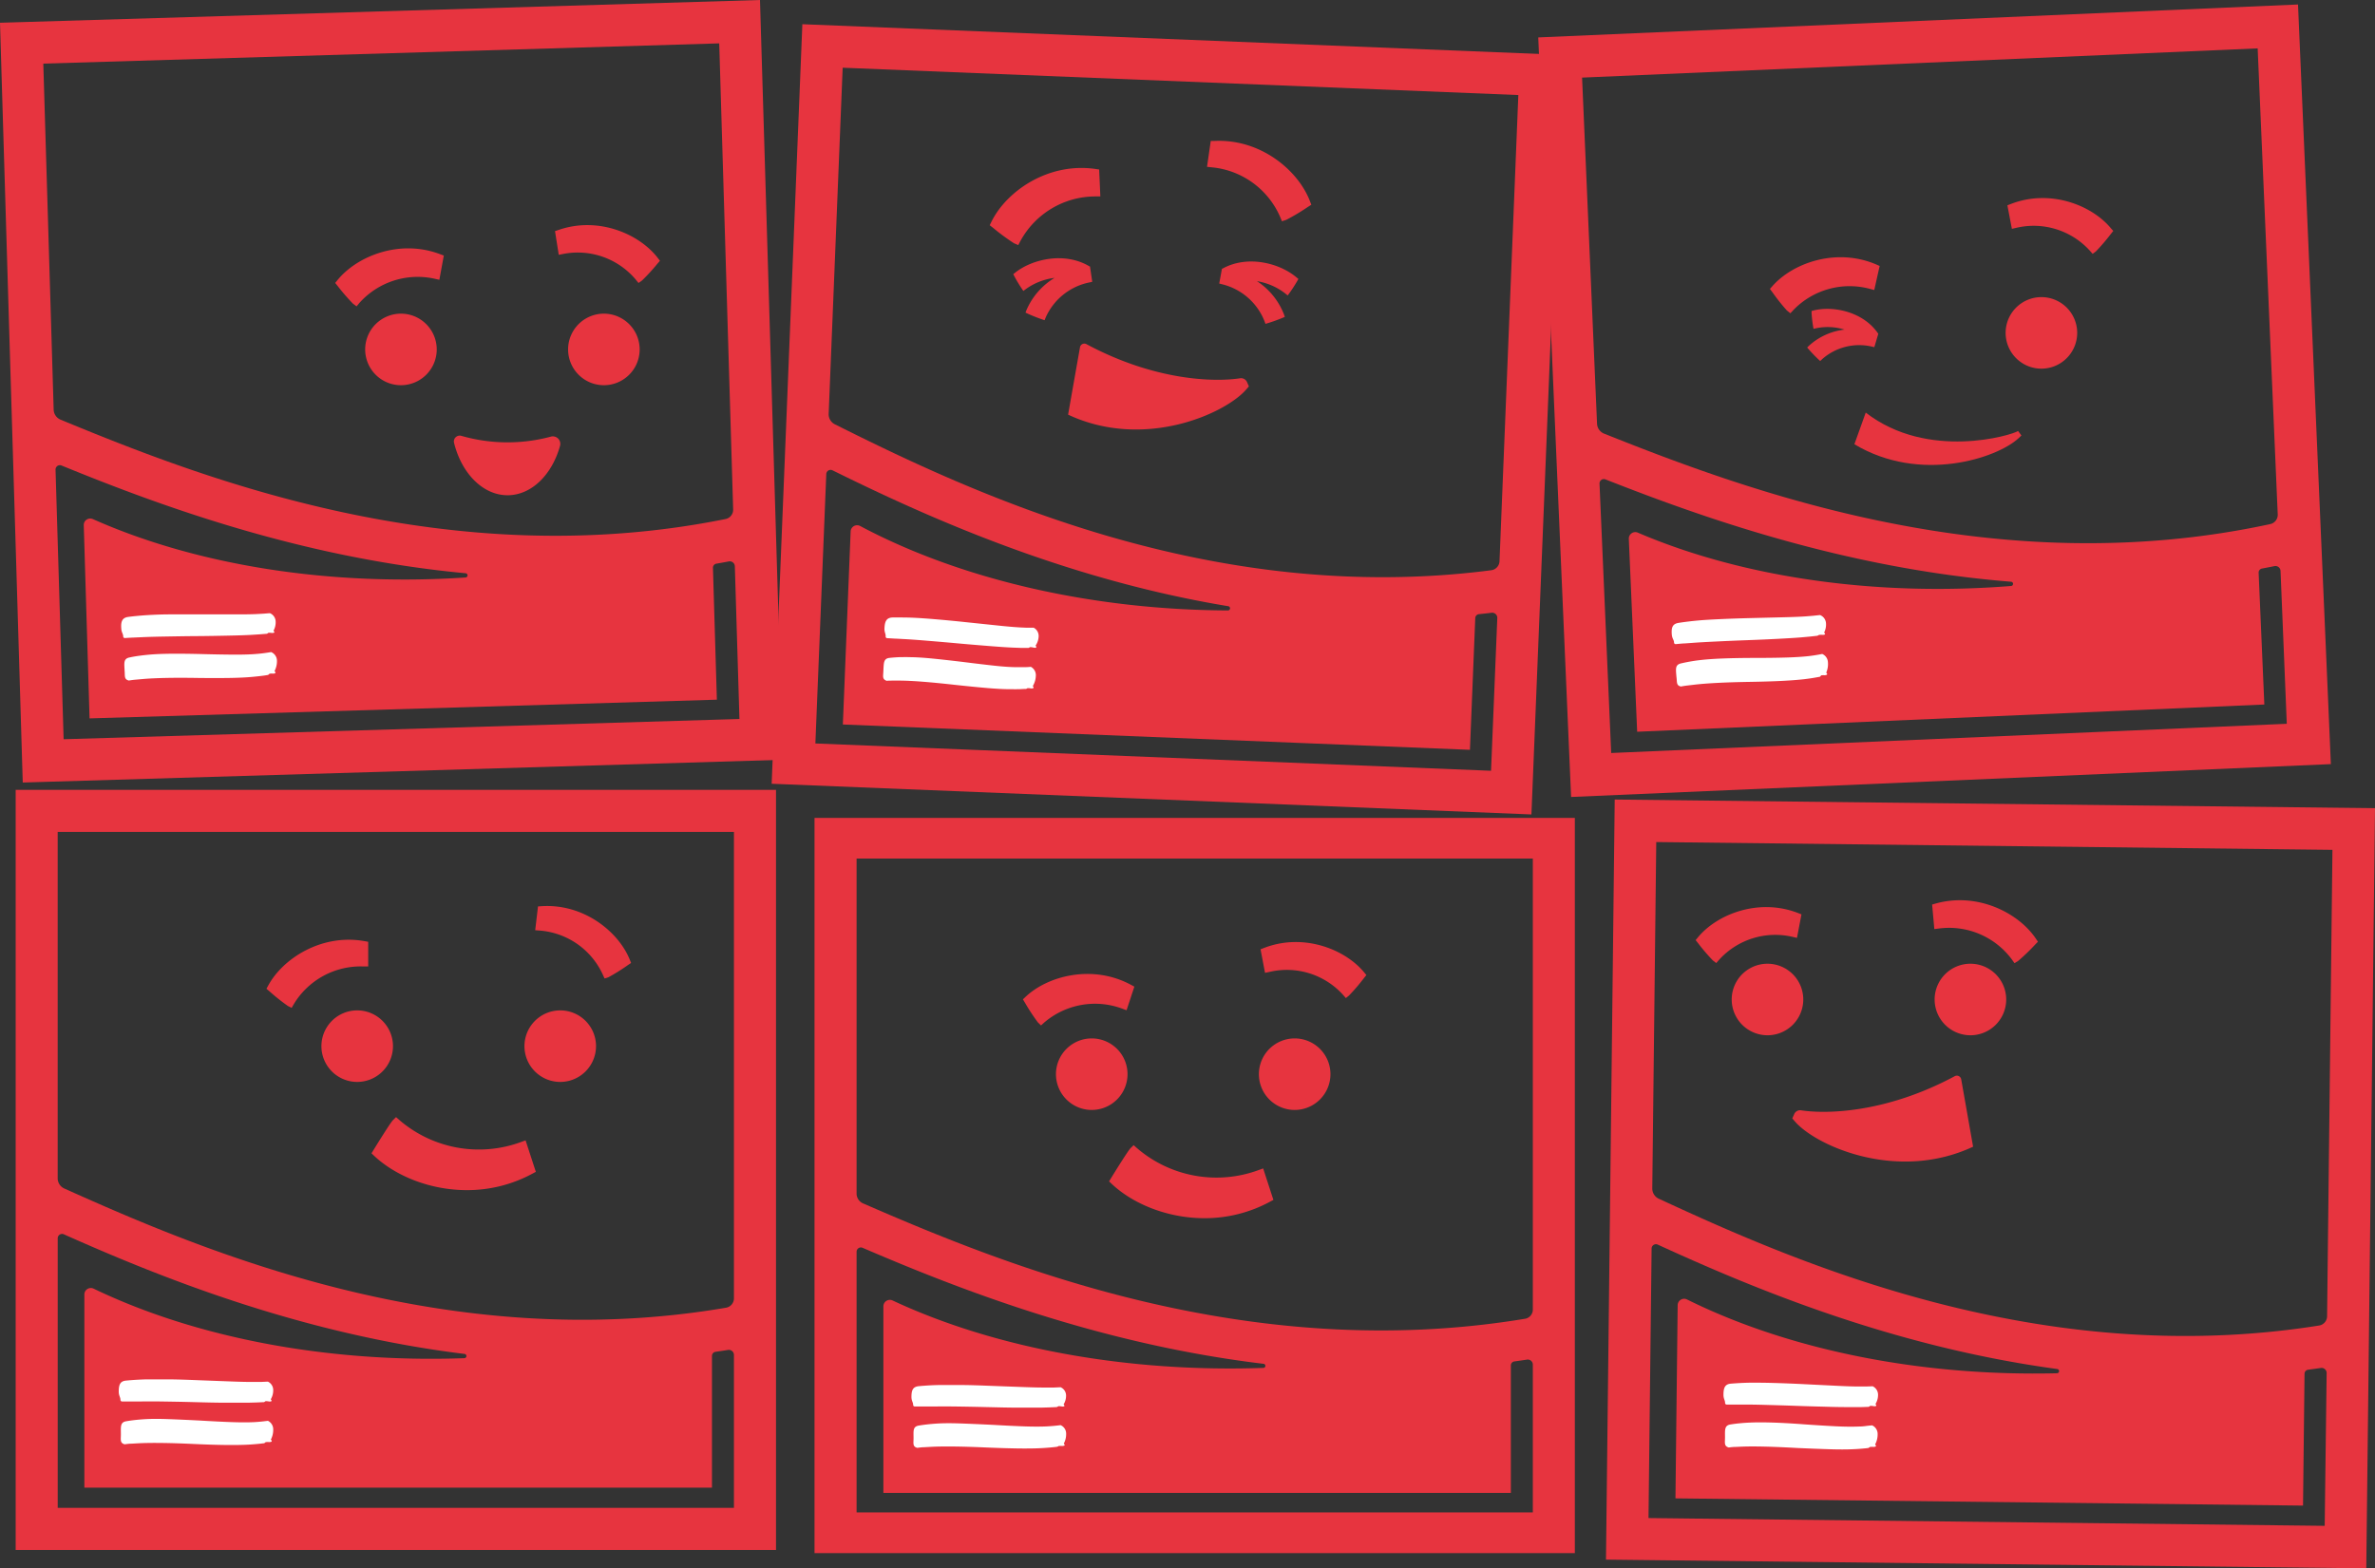 <?xml version="1.0" encoding="UTF-8"?> <svg xmlns="http://www.w3.org/2000/svg" viewBox="0 0 634.57 419.16"><rect x="0" y="0" width="634.57" height="419.16" fill="#333333" stroke="none"/> <defs> <style>.cls-1{fill:#e7343f;}.cls-2{fill:#fff;}</style> </defs> <title>Asset 1</title> <g id="Layer_2" data-name="Layer 2"> <g id="Layer_1-2" data-name="Layer 1"> <circle class="cls-1" cx="545.45" cy="88.98" r="8.31"></circle> <path class="cls-1" d="M545.45,98.53A9.56,9.56,0,1,1,555,89,9.57,9.57,0,0,1,545.45,98.53Zm0-16.62A7.06,7.06,0,1,0,552.51,89,7.07,7.07,0,0,0,545.45,81.92Z"></path> <path class="cls-1" d="M501.26,70.66c-10.67-4.52-22.23-.39-27.69,5.8l-.67.76.61.81A54,54,0,0,0,477.45,83l.91.73.79-.85a20.86,20.86,0,0,1,20.38-5.7l1.25.33,1.44-6.43Z"></path> <path class="cls-1" d="M501.86,89.2l-.06-.08h0l-.3-.41c-4-5.43-11.68-7-16.83-5.76l-.64.16,0,.58a34.31,34.31,0,0,0,.52,4.19l.73-.16a15.14,15.14,0,0,1,7.54.37,17.08,17.08,0,0,0-9.53,4.35l-.44.44.39.45a39.67,39.67,0,0,0,3.09,3.16l.52-.49A14.92,14.92,0,0,1,500,92.6l.8.18Z"></path> <path class="cls-1" d="M498.5,110.27c16.62,12.89,39.18,6,40.71,4.92l.89,1.2-.74.7c-5.7,5.35-26.3,12.2-43.89,1.64Z"></path> <path class="cls-1" d="M564,61c-5.12-6.18-16.21-10.55-26.71-6.49l-.94.36,1.2,6.29,1.23-.28A20.25,20.25,0,0,1,558.38,67l.74.85.9-.68a52.56,52.56,0,0,0,4-4.68l.62-.77Z"></path> <path class="cls-1" d="M292.5,45.13c-12.56-1.71-23.57,6-27.57,14.07l-.49,1,.88.68A59,59,0,0,0,270.9,65l1.17.51.59-1.13A22.82,22.82,0,0,1,292.53,52.5H294l-.32-7.2Z"></path> <path class="cls-1" d="M291.23,71.21l-.09,0h0l-.48-.27c-6.47-3.58-14.8-1.7-19.37,1.89l-.56.44.29.56a37.53,37.53,0,0,0,2.41,3.93l.65-.49a16.57,16.57,0,0,1,7.68-3,18.68,18.68,0,0,0-7.52,8.65l-.24.63.59.28a43.4,43.4,0,0,0,4.51,1.75l.29-.72a16.32,16.32,0,0,1,11.56-9.35l.88-.19Z"></path> <path class="cls-1" d="M326.49,71.81l.09,0h0l.49-.25c6.58-3.36,14.85-1.2,19.29,2.54l.55.46-.31.55a37.53,37.53,0,0,1-2.54,3.85l-.64-.51a16.57,16.57,0,0,0-7.57-3.3,18.68,18.68,0,0,1,7.22,8.9l.22.64-.6.26a43.4,43.4,0,0,1-4.57,1.6l-.27-.73A16.32,16.32,0,0,0,326.63,76l-.87-.22Z"></path> <path class="cls-1" d="M290.33,92c18.21,9.76,34.06,10.16,41,9.1a1.73,1.73,0,0,1,1.85,1l.51,1.17-.73.84c-5.6,6.46-27.25,16.23-47.58,6.71l3.18-18A1.18,1.18,0,0,1,290.33,92Z"></path> <path class="cls-1" d="M522.24,287.65c-18.21,9.76-34.06,10.16-41,9.1a1.73,1.73,0,0,0-1.85,1l-.51,1.17.73.84c5.6,6.46,27.25,16.23,47.58,6.71l-3.18-18A1.18,1.18,0,0,0,522.24,287.65Z"></path> <path class="cls-1" d="M350,53.76c-3.13-8.19-13.09-16.63-25.39-16.1l-1.11,0-1,6.93,1.37.14A22.16,22.16,0,0,1,342.05,58l.47,1.14,1.17-.39a57.5,57.5,0,0,0,5.77-3.45l.91-.58Z"></path> <path class="cls-1" d="M135.6,132.36c6.45,0,11.95-5.55,14.06-13.3a2,2,0,0,0-2.41-2.38,44.71,44.71,0,0,1-23.94-.18,1.56,1.56,0,0,0-2,1.83C123.31,126.47,129,132.36,135.6,132.36Z"></path> <path class="cls-1" d="M161.35,83.83a9.56,9.56,0,1,0,9.56,9.56A9.57,9.57,0,0,0,161.35,83.83Z"></path> <path class="cls-1" d="M107.13,83.83a9.56,9.56,0,1,0,9.56,9.56A9.57,9.57,0,0,0,107.13,83.83Z"></path> <path class="cls-1" d="M90.2,74.83l-.64.79.64.79a54,54,0,0,0,4.14,4.78l.93.69L96,81a20.87,20.87,0,0,1,20.13-6.5l1.26.28,1.19-6.48-1-.37C106.81,63.84,95.42,68.43,90.2,74.83Z"></path> <path class="cls-1" d="M175.73,68.92c-4.88-6.36-15.81-11.15-26.44-7.48l-1,.33,1,6.33,1.24-.24a20.25,20.25,0,0,1,19.36,6.89l.71.88.93-.65a52.54,52.54,0,0,0,4.15-4.53l.65-.75Z"></path> <path class="cls-1" d="M4.19,211.1V414.25H207.34V211.1ZM196.1,403H15.42V330.93A1.16,1.16,0,0,1,17,329.86c24.66,11,62.59,26.53,107.13,32a.57.57,0,0,1,0,1.13c-35.8,1.3-71.27-5.19-99.09-18.57a1.73,1.73,0,0,0-2.5,1.56v51.62H190.23V362.38a1.1,1.1,0,0,1,.95-1.09c1.11-.16,2.22-.32,3.33-.5a1.36,1.36,0,0,1,1.59,1.33Zm0-56A2.53,2.53,0,0,1,194,349.5c-74.37,12.73-139.69-15.17-176.83-31.86a3,3,0,0,1-1.76-2.72V222.33H196.1Z"></path> <circle class="cls-1" cx="149.69" cy="279.6" r="8.31"></circle> <path class="cls-1" d="M149.69,289.16a9.56,9.56,0,1,1,9.56-9.56A9.57,9.57,0,0,1,149.69,289.16Zm0-16.62a7.06,7.06,0,1,0,7.06,7.06A7.07,7.07,0,0,0,149.69,272.54Z"></path> <circle class="cls-1" cx="95.47" cy="279.6" r="8.31"></circle> <path class="cls-1" d="M95.47,289.16A9.56,9.56,0,1,1,105,279.6,9.57,9.57,0,0,1,95.47,289.16Zm0-16.62a7.06,7.06,0,1,0,7.06,7.06A7.07,7.07,0,0,0,95.47,272.54Z"></path> <path class="cls-1" d="M97.13,257a22,22,0,0,0-19.71,10.73c-.52-.25-4.69-3.77-4.69-3.77,3.67-6.75,13.51-13.14,24.38-11.21Z"></path> <path class="cls-1" d="M77.92,269.37l-1-.51a54,54,0,0,1-4.95-3.94l-.78-.66.49-.89c3.95-7.25,14.29-13.87,25.7-11.84l1,.18,0,6.59-1.29,0A20.86,20.86,0,0,0,78.5,268.37Zm-3.58-5.68c1,.85,2,1.68,2.74,2.25a23.45,23.45,0,0,1,18.8-10.18v-1.93A22.73,22.73,0,0,0,74.33,263.69Z"></path> <path class="cls-1" d="M139.65,306.44a33.65,33.65,0,0,1-33.78-6.13c-.64.62-5,7.73-5,7.73,8.57,8,25.93,12.61,40.8,4.59Z"></path> <path class="cls-1" d="M124.78,318.08c-9.87,0-19.08-3.79-24.78-9.14l-.74-.7.53-.87c1.34-2.18,4.53-7.31,5.2-8l.83-.81.87.77a32.57,32.57,0,0,0,32.52,5.89l1.22-.44,2.74,8.41-.92.49A36.61,36.61,0,0,1,124.78,318.08ZM102.47,307.8c8.43,7.28,24,11,37.68,4.2l-1.29-4a35.18,35.18,0,0,1-32.77-5.91C105.25,303.36,103.83,305.6,102.47,307.8Z"></path> <path class="cls-1" d="M144.35,247.47A21.36,21.36,0,0,1,162.19,260c.53-.19,4.94-3.12,4.94-3.12-2.8-6.91-11.59-14.17-22.3-13.5Z"></path> <path class="cls-1" d="M161.53,261.51l-.45-1a20.25,20.25,0,0,0-16.83-11.8l-1.25-.1.75-6.36,1-.06c11.23-.7,20.49,6.82,23.5,14.25l.37.92-.82.55a52.56,52.56,0,0,1-5.21,3.26ZM151,247.77a23,23,0,0,1,11.73,10.52c.74-.47,1.82-1.16,2.89-1.87a22.08,22.08,0,0,0-19.69-11.88l-.22,1.86A22.5,22.5,0,0,1,151,247.77Z"></path> <path class="cls-1" d="M0,6.08,6.08,209.14l203.06-6.08L203.06,0ZM197.57,192.16,17,197.57l-2.16-72.05a1.16,1.16,0,0,1,1.59-1.11c25,10.21,63.36,24.64,108,28.8a.57.57,0,0,1,0,1.13c-35.75,2.37-71.39-3.05-99.6-15.6a1.73,1.73,0,0,0-2.45,1.63L23.93,192l167.61-5-1.05-35.23a1.1,1.1,0,0,1,.91-1.12c1.1-.19,2.21-.38,3.31-.6a1.36,1.36,0,0,1,1.63,1.29Zm-1.68-56a2.53,2.53,0,0,1-2,2.55c-74,14.95-140.08-11-177.71-26.55a3,3,0,0,1-1.84-2.67L11.57,17l180.6-5.41Z"></path> <path class="cls-1" d="M217.63,218.6V415.09H420.78V218.6ZM409.55,404.22H228.87V334.5a1.15,1.15,0,0,1,1.62-1c24.66,10.6,62.59,25.66,107.13,31a.55.55,0,0,1,0,1.09c-35.8,1.26-71.27-5-99.09-18a1.73,1.73,0,0,0-2.5,1.51V399H403.68V364.92a1.08,1.08,0,0,1,.95-1.06c1.11-.15,2.22-.31,3.33-.48a1.35,1.35,0,0,1,1.59,1.29Zm0-54.17a2.47,2.47,0,0,1-2.09,2.41c-74.37,12.31-139.69-14.67-176.83-30.82a2.88,2.88,0,0,1-1.76-2.64V229.46H409.55Z"></path> <circle class="cls-1" cx="345.92" cy="287.1" r="8.31"></circle> <path class="cls-1" d="M345.92,296.65a9.56,9.56,0,1,1,9.56-9.56A9.57,9.57,0,0,1,345.92,296.65Zm0-16.62A7.06,7.06,0,1,0,353,287.1,7.07,7.07,0,0,0,345.92,280Z"></path> <circle class="cls-1" cx="291.7" cy="287.1" r="8.31"></circle> <path class="cls-1" d="M291.7,296.65a9.56,9.56,0,1,1,9.56-9.56A9.57,9.57,0,0,1,291.7,296.65Zm0-16.62a7.06,7.06,0,1,0,7.06,7.06A7.07,7.07,0,0,0,291.7,280Z"></path> <path class="cls-1" d="M300.26,268.35a22,22,0,0,0-22.08,4c-.42-.41-3.27-5.05-3.27-5.05,5.6-5.26,16.95-8.24,26.67-3Z"></path> <path class="cls-1" d="M278.14,274.06l-.83-.81a54,54,0,0,1-3.47-5.29l-.53-.87.74-.7c6-5.65,17.92-8.69,28.12-3.19l.92.49L301,270l-1.22-.45A20.86,20.86,0,0,0,279,273.29Zm-1.62-6.52c.7,1.12,1.4,2.23,1.9,3a23.45,23.45,0,0,1,21-3.77l.6-1.83A22.73,22.73,0,0,0,276.52,267.55Z"></path> <path class="cls-1" d="M336.71,313.94a33.65,33.65,0,0,1-33.78-6.13c-.64.62-5,7.73-5,7.73,8.57,8,25.93,12.61,40.8,4.59Z"></path> <path class="cls-1" d="M321.85,325.58c-9.87,0-19.08-3.79-24.78-9.14l-.74-.7.53-.87c1.34-2.18,4.53-7.31,5.2-8l.83-.81.87.77a32.57,32.57,0,0,0,32.52,5.89l1.22-.44,2.74,8.41-.92.49A36.61,36.61,0,0,1,321.85,325.58ZM299.53,315.3c8.43,7.28,24,11,37.68,4.2l-1.29-4a35.18,35.18,0,0,1-32.77-5.91C302.32,310.85,300.9,313.09,299.53,315.3Z"></path> <path class="cls-1" d="M339,258.55a21.36,21.36,0,0,1,20.79,6.55c.45-.34,3.77-4.47,3.77-4.47-4.76-5.75-15.33-10-25.33-6.13Z"></path> <path class="cls-1" d="M359.6,266.75l-.74-.85a20.25,20.25,0,0,0-19.6-6.16L338,260l-1.2-6.29.94-.36c10.49-4.06,21.59.31,26.71,6.49l.63.76-.62.77a52.56,52.56,0,0,1-4,4.68Zm-14.2-9.91a23,23,0,0,1,14.36,6.48c.57-.67,1.38-1.65,2.19-2.66a22.08,22.08,0,0,0-22.36-5.38l.35,1.84A22.5,22.5,0,0,1,345.4,256.83Z"></path> <circle class="cls-1" cx="472.24" cy="267.13" r="8.31"></circle> <path class="cls-1" d="M462.69,267.13a9.56,9.56,0,1,1,9.56,9.56A9.57,9.57,0,0,1,462.69,267.13Zm2.5,0a7.06,7.06,0,1,0,7.06-7.06A7.07,7.07,0,0,0,465.18,267.13Z"></path> <circle class="cls-1" cx="526.46" cy="267.13" r="8.31"></circle> <path class="cls-1" d="M516.91,267.13a9.56,9.56,0,1,1,9.56,9.56A9.57,9.57,0,0,1,516.91,267.13Zm2.5,0a7.06,7.06,0,1,0,7.06-7.06A7.07,7.07,0,0,0,519.4,267.13Z"></path> <path class="cls-1" d="M518,246.91a22,22,0,0,1,20.63,8.82c.5-.3,4.32-4.2,4.32-4.2-4.29-6.37-14.69-11.81-25.33-8.86Z"></path> <path class="cls-1" d="M537.57,256.46a20.86,20.86,0,0,0-19.46-8.31l-1.28.16-.59-6.56,1-.28c11.16-3.09,22.09,2.52,26.7,9.37l.57.85-.71.73a54,54,0,0,1-4.56,4.39l-1,.61Zm-18.66-12.83.17,1.92a23.45,23.45,0,0,1,19.67,8.36c.66-.63,1.59-1.56,2.52-2.49A22.73,22.73,0,0,0,518.91,243.63Z"></path> <path class="cls-1" d="M479.19,249.19a21.36,21.36,0,0,0-20.79,6.55c-.45-.34-3.77-4.47-3.77-4.47,4.76-5.75,15.33-10,25.33-6.13Z"></path> <path class="cls-1" d="M457.67,256.71a52.56,52.56,0,0,1-4-4.68l-.62-.77.63-.76c5.12-6.18,16.21-10.55,26.71-6.49l.94.36-1.2,6.29-1.23-.28a20.25,20.25,0,0,0-19.6,6.16l-.74.85Zm20.56-8.95.35-1.84a22.08,22.08,0,0,0-22.36,5.38c.81,1,1.63,2,2.19,2.66a23,23,0,0,1,14.36-6.48A22.5,22.5,0,0,1,478.23,247.76Z"></path> <path class="cls-1" d="M214.38,6.47l-8.2,203,203,8.2,8.2-203ZM398.39,206l-180.53-7.3,2.91-72a1.16,1.16,0,0,1,1.67-1c24.2,11.94,61.47,29,105.75,36.32a.57.57,0,0,1-.09,1.13c-35.83-.15-71-8.06-98.26-22.56a1.73,1.73,0,0,0-2.56,1.46l-2.08,51.58,167.55,6.77,1.42-35.21a1.1,1.1,0,0,1,1-1.05c1.11-.11,2.23-.23,3.35-.37a1.36,1.36,0,0,1,1.54,1.4Zm2.26-56a2.53,2.53,0,0,1-2.19,2.4c-74.82,9.71-139-20.8-175.4-39a3,3,0,0,1-1.65-2.79l3.74-92.51,180.53,7.3Z"></path> <path class="cls-1" d="M431.43,213.69,429.1,416.83l203.14,2.33L634.57,216ZM621.13,407.8l-180.67-2.08.83-72.08a1.16,1.16,0,0,1,1.64-1c24.53,11.24,62.29,27.24,106.76,33.25a.57.57,0,0,1-.05,1.13c-35.82.89-71.2-6-98.87-19.71a1.73,1.73,0,0,0-2.52,1.53l-.59,51.62,167.68,1.93.4-35.24a1.1,1.1,0,0,1,1-1.08c1.11-.15,2.22-.29,3.33-.46a1.36,1.36,0,0,1,1.58,1.35Zm.64-56a2.53,2.53,0,0,1-2.12,2.46c-74.51,11.87-139.51-16.77-176.45-33.89a3,3,0,0,1-1.73-2.74l1.06-92.58,180.67,2.08Z"></path> <path class="cls-1" d="M411,10l8.78,203,203-8.78L614,1.2Zm200,183.44-180.51,7.81-3.12-72a1.16,1.16,0,0,1,1.58-1.13c25.11,9.88,63.68,23.8,108.42,27.36a.57.57,0,0,1,0,1.13c-35.71,2.84-71.43-2.1-99.8-14.27A1.73,1.73,0,0,0,435.2,144l2.23,51.57L605,188.29l-1.52-35.21a1.1,1.1,0,0,1,.9-1.13c1.1-.21,2.2-.41,3.3-.64a1.36,1.36,0,0,1,1.65,1.26Zm-2.42-55.95a2.53,2.53,0,0,1-2,2.58c-73.75,15.93-140.22-9.12-178-24.18a3,3,0,0,1-1.87-2.65l-4-92.5,180.51-7.81Z"></path> <path class="cls-2" d="M70.6,385.72c-.66.08-1.35.16-2.06.22s-1.45.12-2.2.16q-2.42.13-6.06.09t-8.58-.27q-4.94-.23-8.61-.27t-6.17.09l-1.81.1c-.59,0-1.2.09-1.81.17-1.3-.36-1-1.24-1-2.67,0-2-.23-3.21,1.42-3.49q1.2-.21,2.51-.35t2.74-.22q2.42-.13,6,0t8.51.38q4.94.3,8.48.42t6,0q.92-.05,1.81-.14t1.81-.21A2.52,2.52,0,0,1,73,382a5.66,5.66,0,0,1-.63,2.75.86.86,0,0,1,.24.42c0,.14-.23.23-.7.25a3,3,0,0,0-.72,0c-.19,0-.28,0-.28.09Z"></path> <path class="cls-2" d="M70.55,374.74l-2.06.09-2.2.06c-1.61,0-3.63,0-6.06,0s-5.29-.07-8.58-.16-6.16-.13-8.61-.17-4.51,0-6.17,0l-1.81,0c-.47,0-1.67,0-2.45,0a.43.43,0,0,1-.43-.44c0-.71-.43-1.06-.45-2.14,0-1.83.31-2.87,2-3q1.2-.12,2.51-.2t2.74-.12c1.61,0,3.61,0,6,0s5.22.11,8.51.24l8.47.32c2.36.09,4.34.14,6,.12l1.81,0,1.81-.08A2.49,2.49,0,0,1,73,371.51a4.64,4.64,0,0,1-.66,2.47.84.84,0,0,1,.23.4c0,.13-.28.24-.7.18a5.48,5.48,0,0,0-.71-.08c-.19,0-.28,0-.28.06Z"></path> <path class="cls-2" d="M282.39,386.68c-.66.08-1.35.15-2.06.21s-1.45.11-2.2.15q-2.42.13-6.06.08t-8.58-.26q-4.94-.22-8.61-.26t-6.17.09l-1.81.1c-.59,0-1.2.09-1.81.17-1.3-.34-1-1.2-1-2.58,0-2-.23-3.1,1.42-3.38q1.2-.2,2.51-.34t2.74-.22q2.42-.13,6,0t8.51.37q4.94.29,8.48.41t6,0q.92-.05,1.81-.13t1.81-.2a2.43,2.43,0,0,1,1.49,2.27,5.32,5.32,0,0,1-.63,2.66.82.82,0,0,1,.24.4c0,.14-.23.22-.7.24a3.09,3.09,0,0,0-.72,0c-.19,0-.28,0-.28.08Z"></path> <path class="cls-2" d="M282.35,376.06l-2.06.09-2.2.06c-1.61,0-3.63,0-6.06,0s-5.29-.07-8.58-.15-6.16-.13-8.61-.16-4.51,0-6.17,0l-1.81,0c-.47,0-1.67,0-2.45,0a.42.42,0,0,1-.43-.43c0-.69-.43-1-.45-2.07,0-1.77.31-2.78,2-2.93q1.2-.11,2.51-.19t2.74-.11c1.61,0,3.61,0,6,0s5.22.11,8.51.24l8.47.31c2.36.09,4.34.13,6,.12l1.81,0,1.81-.08a2.41,2.41,0,0,1,1.46,2.19,4.37,4.37,0,0,1-.66,2.39.8.8,0,0,1,.23.39c0,.13-.28.23-.7.17a5.66,5.66,0,0,0-.71-.08c-.19,0-.28,0-.28.06Z"></path> <path class="cls-2" d="M499.2,387c-.66.08-1.35.14-2.06.2s-1.45.1-2.2.13q-2.42.11-6.06,0T480.3,387q-4.93-.28-8.61-.37t-6.17,0l-1.81.08c-.59,0-1.2.07-1.81.15-1.3-.37-1-1.26-1-2.68,0-2-.19-3.21,1.46-3.47q1.2-.2,2.52-.32c.87-.09,1.79-.15,2.74-.19q2.42-.11,6,0t8.51.48q4.94.35,8.47.52t6,.06q.92,0,1.81-.12t1.81-.19a2.52,2.52,0,0,1,1.46,2.36,5.66,5.66,0,0,1-.67,2.74.86.86,0,0,1,.23.42c0,.14-.23.22-.7.24a3,3,0,0,0-.72,0c-.19,0-.28,0-.28.08Z"></path> <path class="cls-2" d="M499.28,376l-2.06.07-2.2,0c-1.61,0-3.63,0-6.06-.07s-5.29-.13-8.57-.25-6.16-.2-8.61-.27-4.51-.1-6.17-.09h-1.81c-.47,0-1.67,0-2.45,0a.43.43,0,0,1-.43-.45c0-.71-.42-1.07-.43-2.14,0-1.83.35-2.87,2-3q1.2-.1,2.52-.17t2.74-.09c1.61,0,3.61,0,6,.07s5.22.17,8.51.34l8.47.42c2.36.12,4.34.19,6,.19l1.81,0,1.81-.06a2.49,2.49,0,0,1,1.44,2.28,4.64,4.64,0,0,1-.69,2.47.84.84,0,0,1,.23.4c0,.13-.29.23-.7.17a5.48,5.48,0,0,0-.71-.09c-.19,0-.28,0-.28.06Z"></path> <path class="cls-2" d="M486.27,180.87c-.66.12-1.33.24-2,.35s-1.44.21-2.19.3q-2.41.28-6,.46t-8.58.26q-4.94.08-8.62.27t-6.15.48l-1.8.21c-.59.07-1.19.16-1.8.28-1.32-.27-1-1.18-1.21-2.6-.15-2-.43-3.19,1.2-3.57q1.18-.28,2.49-.51t2.72-.39q2.4-.28,6-.42t8.52-.15q4.95,0,8.49-.11t5.94-.38q.92-.11,1.8-.25t1.79-.32A2.52,2.52,0,0,1,488.4,177a5.66,5.66,0,0,1-.46,2.78.86.86,0,0,1,.26.4c0,.14-.21.24-.68.3a3,3,0,0,0-.72,0c-.19,0-.28.06-.27.11Z"></path> <path class="cls-2" d="M485.54,169.92l-2,.22-2.2.2c-1.61.14-3.62.25-6,.38s-5.28.26-8.57.38-6.16.25-8.61.37-4.5.23-6.16.36l-1.81.13c-.47,0-1.67.12-2.45.19a.43.43,0,0,1-.46-.42c0-.71-.49-1-.59-2.1-.16-1.83.13-2.88,1.77-3.15q1.19-.19,2.5-.35t2.72-.29c1.61-.15,3.6-.26,6-.37s5.21-.21,8.51-.29l8.48-.21c2.36-.06,4.34-.13,6-.25l1.81-.15,1.8-.19a2.49,2.49,0,0,1,1.6,2.17,4.64,4.64,0,0,1-.5,2.51.84.84,0,0,1,.26.39c0,.13-.27.25-.69.22a5.48,5.48,0,0,0-.72,0c-.19,0-.28,0-.28.08Z"></path> <path class="cls-2" d="M274.15,184.12c-.67,0-1.35.07-2.07.08s-1.45,0-2.21,0q-2.42,0-6.05-.31t-8.54-.84q-4.91-.55-8.58-.84t-6.16-.31l-1.82,0c-.59,0-1.2,0-1.82.05-1.28-.44-.89-1.31-.87-2.73.12-2,0-3.22,1.65-3.39q1.21-.13,2.53-.19c.88,0,1.79-.05,2.74,0q2.42,0,6,.35t8.47.94q4.91.62,8.43,1t5.94.38q.93,0,1.82,0t1.82-.09a2.52,2.52,0,0,1,1.33,2.44,5.66,5.66,0,0,1-.81,2.7.86.86,0,0,1,.21.43c0,.14-.24.21-.71.21a3,3,0,0,0-.71-.08c-.19,0-.29,0-.29.07Z"></path> <path class="cls-2" d="M274.83,173.16l-2.06,0-2.2-.08c-1.61-.07-3.63-.21-6-.4s-5.27-.42-8.55-.72-6.14-.54-8.58-.74-4.49-.35-6.15-.43l-1.81-.1c-.47,0-1.67-.1-2.45-.13a.43.43,0,0,1-.4-.47c.06-.71-.36-1.09-.31-2.16.08-1.83.5-2.84,2.16-2.9q1.2,0,2.52,0t2.74.06c1.61.06,3.6.2,6,.4s5.2.46,8.48.81l8.43.88c2.35.25,4.32.42,5.93.51l1.81.08,1.81,0a2.49,2.49,0,0,1,1.31,2.36,4.64,4.64,0,0,1-.82,2.42.84.84,0,0,1,.21.41c0,.13-.3.22-.71.13a5.48,5.48,0,0,0-.71-.13c-.19,0-.28,0-.28,0Z"></path> <path class="cls-2" d="M74,176.57a2.52,2.52,0,0,0-1.56-2.29q-.92.15-1.8.27t-1.81.2q-2.41.22-6,.21t-8.49-.14q-4.95-.13-8.52-.1t-6,.25q-1.42.13-2.73.31t-2.5.44c-1.64.34-1.39,1.49-1.3,3.53.13,1.42-.18,2.32,1.14,2.63.61-.1,1.21-.18,1.8-.23l1.81-.16q2.48-.22,6.16-.3t8.62,0q4.94.06,8.58,0t6.05-.29c.76-.07,1.49-.15,2.2-.23s1.39-.18,2-.29l.26-.24s.09-.08.28-.1a3,3,0,0,1,.72,0c.47,0,.7-.13.69-.28a.86.86,0,0,0-.25-.41A5.66,5.66,0,0,0,74,176.57Z"></path> <path class="cls-2" d="M35.89,170.39l1.81-.08c1.66-.08,3.71-.14,6.16-.18s5.32-.1,8.61-.12,6.15-.08,8.58-.13,4.45-.11,6.06-.2l2.2-.14,2.05-.16.27-.2s.09-.07.28-.07a5.48,5.48,0,0,1,.72.06c.42,0,.71-.07.69-.2a.84.84,0,0,0-.25-.39,4.64,4.64,0,0,0,.58-2.49,2.49,2.49,0,0,0-1.54-2.21l-1.81.14-1.81.1c-1.61.07-3.6.09-6,.08l-8.48,0c-3.3,0-6.13,0-8.51,0s-4.38.1-6,.19q-1.42.09-2.73.21t-2.51.28c-1.64.22-2,1.27-1.86,3.1.06,1.07.51,1.41.52,2.12a.43.43,0,0,0,.45.43C34.22,170.46,35.42,170.41,35.89,170.39Z"></path> </g> </g> </svg> 